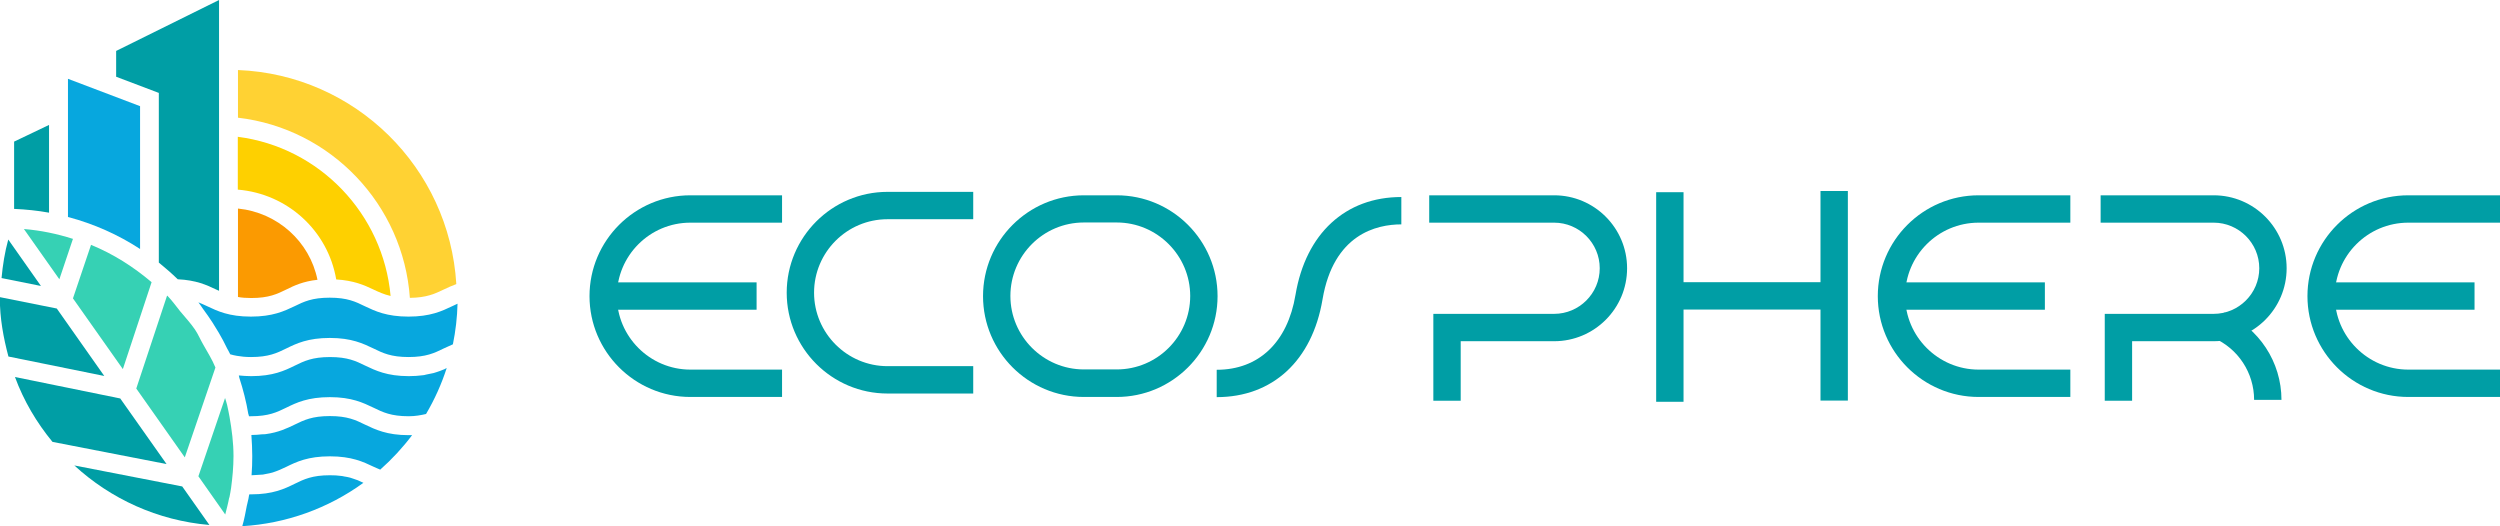 <?xml version="1.0" encoding="UTF-8"?>
<svg id="_圖層_1" data-name="圖層 1" xmlns="http://www.w3.org/2000/svg" viewBox="0 0 145.29 30.58">
  <defs>
    <style>
      .cls-1 {
        fill: #fb9a01;
      }

      .cls-2 {
        fill: #009ea5;
      }

      .cls-3 {
        fill: #ffd233;
      }

      .cls-4 {
        fill: #36d1b4;
      }

      .cls-5 {
        fill: #07a7de;
      }

      .cls-6 {
        fill: #fed000;
      }
    </style>
  </defs>
  <g>
    <path class="cls-2" d="M56.56,22.87h-4.98c-3.23,0-5.86-2.63-5.86-5.86s2.63-5.86,5.86-5.86h4.98v1.59h-4.98c-2.36,0-4.27,1.92-4.27,4.27s1.92,4.27,4.27,4.27h4.98v1.59Z"/>
    <g>
      <path class="cls-2" d="M45.45,23.07h-5.33c-3.23,0-5.86-2.63-5.86-5.86s2.63-5.86,5.86-5.86h5.33v1.59h-5.33c-2.36,0-4.27,1.92-4.27,4.27s1.92,4.27,4.27,4.27h5.33v1.59Z"/>
      <rect class="cls-2" x="35.31" y="16.41" width="8.66" height="1.59"/>
    </g>
    <path class="cls-2" d="M120.32,23.07h-5.33c-3.23,0-5.86-2.63-5.86-5.86s2.63-5.86,5.86-5.86h5.33v1.59h-5.33c-2.36,0-4.27,1.92-4.27,4.27s1.92,4.27,4.27,4.27h5.33v1.59Z"/>
    <rect class="cls-2" x="110.18" y="16.41" width="8.66" height="1.59"/>
    <g>
      <path class="cls-2" d="M145.29,23.07h-5.33c-3.23,0-5.86-2.63-5.86-5.86s2.63-5.86,5.86-5.86h5.33v1.59h-5.33c-2.36,0-4.27,1.92-4.27,4.27s1.92,4.27,4.27,4.27h5.33v1.59Z"/>
      <rect class="cls-2" x="135.15" y="16.41" width="8.66" height="1.59"/>
    </g>
    <path class="cls-2" d="M64.9,23.07h-1.91c-3.23,0-5.86-2.63-5.86-5.86s2.63-5.86,5.86-5.86h1.91c3.23,0,5.86,2.63,5.86,5.86s-2.63,5.86-5.86,5.86ZM62.99,12.93c-2.36,0-4.27,1.92-4.27,4.27s1.92,4.27,4.27,4.27h1.91c2.36,0,4.27-1.92,4.27-4.27s-1.92-4.27-4.27-4.27h-1.91Z"/>
    <path class="cls-2" d="M70.71,23.08v-1.59c2.44,0,4.12-1.59,4.58-4.36.6-3.56,2.9-5.68,6.15-5.68v1.59c-1.44,0-3.94.57-4.58,4.36-.6,3.56-2.9,5.68-6.15,5.68Z"/>
    <path class="cls-2" d="M84.89,23.29h-1.59v-5.05h7.02c1.46,0,2.65-1.19,2.65-2.65s-1.19-2.65-2.65-2.65h-7.26v-1.59h7.26c2.34,0,4.24,1.9,4.24,4.24s-1.9,4.24-4.24,4.24h-5.43v3.46Z"/>
    <rect class="cls-2" x="105.8" y="11.1" width="1.59" height="12.18"/>
    <g>
      <rect class="cls-2" x="96.25" y="11.17" width="1.59" height="12.18"/>
      <rect class="cls-2" x="97.05" y="16.4" width="9.55" height="1.59"/>
    </g>
    <g>
      <path class="cls-2" d="M123.91,23.29h-1.59v-5.05h6.33c1.46,0,2.65-1.19,2.65-2.65s-1.19-2.65-2.65-2.65h-6.57v-1.59h6.57c2.34,0,4.24,1.9,4.24,4.24s-1.9,4.24-4.24,4.24h-4.74v3.46Z"/>
      <path class="cls-2" d="M132.59,23.24h-1.59c0-1.57-.93-2.99-2.37-3.61l.63-1.46c2.02.88,3.33,2.87,3.33,5.07Z"/>
    </g>
  </g>
  <g>
    <g>
      <g>
        <path class="cls-4" d="M4.24,13.88l-.79,2.35-2.06-2.92c.99.08,1.93.28,2.84.57Z"/>
        <path class="cls-4" d="M11.33,19.15c.19.28.32.6.49.89.24.43.51.85.7,1.32l-1.78,5.22-2.82-4,1.79-5.4s.02.01.03.02c.27.28.49.59.73.89.29.35.6.68.86,1.06Z"/>
        <path class="cls-4" d="M13.32,28.92c-.06.33-.15.66-.23.98l-1.56-2.22,1.55-4.55c.04.14.09.27.12.41.05.23.1.46.14.69.13.74.23,1.5.23,2.28,0,0,0,0,0,0,0,.62-.06,1.24-.14,1.85-.03.19-.06.37-.1.56Z"/>
        <path class="cls-4" d="M8.81,16.4l-1.67,5.05-2.9-4.11,1.05-3.11c1.3.53,2.47,1.28,3.52,2.17Z"/>
      </g>
      <g>
        <path class="cls-2" d="M0,17.27l3.3.66,2.76,3.92-5.57-1.13c-.29-1.09-.5-2.22-.5-3.41,0-.01,0-.03,0-.04Z"/>
        <path class="cls-2" d="M.48,13.92l1.9,2.7-2.29-.46c.07-.76.19-1.51.39-2.24Z"/>
        <path class="cls-2" d="M6.99,23.16l2.69,3.81-6.63-1.29c-.92-1.12-1.67-2.38-2.18-3.77l6.13,1.25Z"/>
        <path class="cls-2" d="M10.59,28.27l1.58,2.24c-3.02-.26-5.74-1.52-7.85-3.46l6.27,1.22Z"/>
      </g>
    </g>
    <g>
      <g>
        <path class="cls-6" d="M19.54,16.24c-.48-2.82-2.82-4.98-5.72-5.22v-3.07c4.76.61,8.45,4.49,8.88,9.25-.39-.09-.69-.23-1.01-.38-.52-.25-1.14-.52-2.15-.58Z"/>
        <path class="cls-1" d="M13.83,12.12c2.3.23,4.17,1.92,4.62,4.14-.82.09-1.34.33-1.8.56-.55.27-1.03.5-2.05.5-.3,0-.55-.02-.77-.06v-5.14Z"/>
      </g>
      <path class="cls-3" d="M26.52,16.51c-.26.1-.5.2-.72.31-.54.26-1.02.48-1.98.49-.38-5.41-4.58-9.84-9.99-10.47v-2.77c6.81.27,12.28,5.67,12.69,12.44Z"/>
    </g>
    <g>
      <path class="cls-2" d="M6.75,2.96L12.73,0v16.9c-.06-.03-.12-.05-.18-.08-.54-.26-1.16-.54-2.22-.59-.35-.34-.72-.66-1.1-.97V5.4l-2.48-.94v-1.51Z"/>
      <path class="cls-5" d="M3.95,4.58l4.19,1.59v8.3c-1.27-.83-2.68-1.46-4.19-1.86V4.58Z"/>
      <path class="cls-2" d="M2.85,7.26v5.1c-.66-.12-1.34-.19-2.03-.22v-3.91l2.03-.97Z"/>
    </g>
    <g>
      <path class="cls-5" d="M25.89,21.42s.05-.02.07-.03c-.3.93-.7,1.82-1.2,2.67-.31.07-.62.13-1.01.13-1.02,0-1.5-.23-2.05-.5-.59-.28-1.26-.61-2.53-.61s-1.94.32-2.53.61c-.55.27-1.03.5-2.05.5-.04,0-.08,0-.12,0,0-.05-.03-.09-.04-.14-.12-.72-.3-1.41-.52-2.09-.01-.05-.02-.09-.03-.14.23.02.46.04.72.04,1.27,0,1.94-.32,2.53-.61.55-.27,1.03-.5,2.05-.5s1.5.23,2.05.5c.59.28,1.26.61,2.53.61.3,0,.55-.02.79-.05.07,0,.14-.02.21-.04.16-.03.31-.06.44-.09.07-.02.13-.04.19-.06.12-.04.24-.08.35-.13.06-.02.11-.04.16-.07Z"/>
      <path class="cls-5" d="M23.75,20.75c-1.02,0-1.5-.23-2.05-.5-.59-.28-1.26-.61-2.53-.61s-1.94.32-2.53.61c-.55.27-1.03.5-2.05.5-.33,0-.59-.03-.82-.07-.07-.01-.14-.03-.2-.04-.07-.02-.13-.03-.19-.05-.05-.12-.12-.22-.18-.34-.15-.31-.31-.62-.49-.92-.11-.19-.23-.38-.35-.57-.18-.28-.37-.55-.57-.82-.09-.12-.16-.25-.26-.37.18.07.34.15.52.23.59.28,1.26.6,2.53.6s1.94-.32,2.53-.6c.55-.27,1.03-.5,2.05-.5s1.5.23,2.05.5c.59.28,1.26.6,2.53.6s1.94-.32,2.53-.6c.11-.05.21-.1.32-.15-.02.79-.11,1.58-.27,2.36-.18.08-.36.16-.53.24-.55.27-1.03.5-2.05.5Z"/>
      <path class="cls-5" d="M14.35,29.37c.03-.17.09-.34.11-.51,0-.04.02-.09.03-.13h.1c1.27,0,1.94-.32,2.53-.61.55-.27,1.03-.5,2.05-.5.25,0,.46.01.66.04.06,0,.11.02.17.03.12.02.25.04.35.07.06.02.12.04.18.06.09.03.18.06.26.09.08.03.15.07.22.1.04.02.07.03.11.05-2.05,1.49-4.5,2.37-7.04,2.52.12-.4.19-.81.27-1.22Z"/>
      <path class="cls-5" d="M22.09,27.29c-.13-.06-.27-.11-.39-.17-.59-.28-1.26-.6-2.53-.6s-1.94.32-2.53.61c-.25.12-.49.23-.77.32-.02,0-.04.02-.07.02-.1.03-.21.05-.32.07-.07.01-.13.03-.2.04-.09.01-.21.01-.32.02-.11,0-.21.02-.34.02.03-.37.04-.74.04-1.1h0s0-.01,0-.02c0-.4-.02-.8-.05-1.22.23,0,.43-.02.62-.04.07,0,.15,0,.21-.01.75-.1,1.24-.34,1.68-.55.55-.27,1.03-.5,2.05-.5s1.5.23,2.05.5c.59.28,1.26.61,2.53.61.07,0,.13,0,.2,0-.55.73-1.17,1.4-1.86,2.01Z"/>
    </g>
  </g>
</svg>